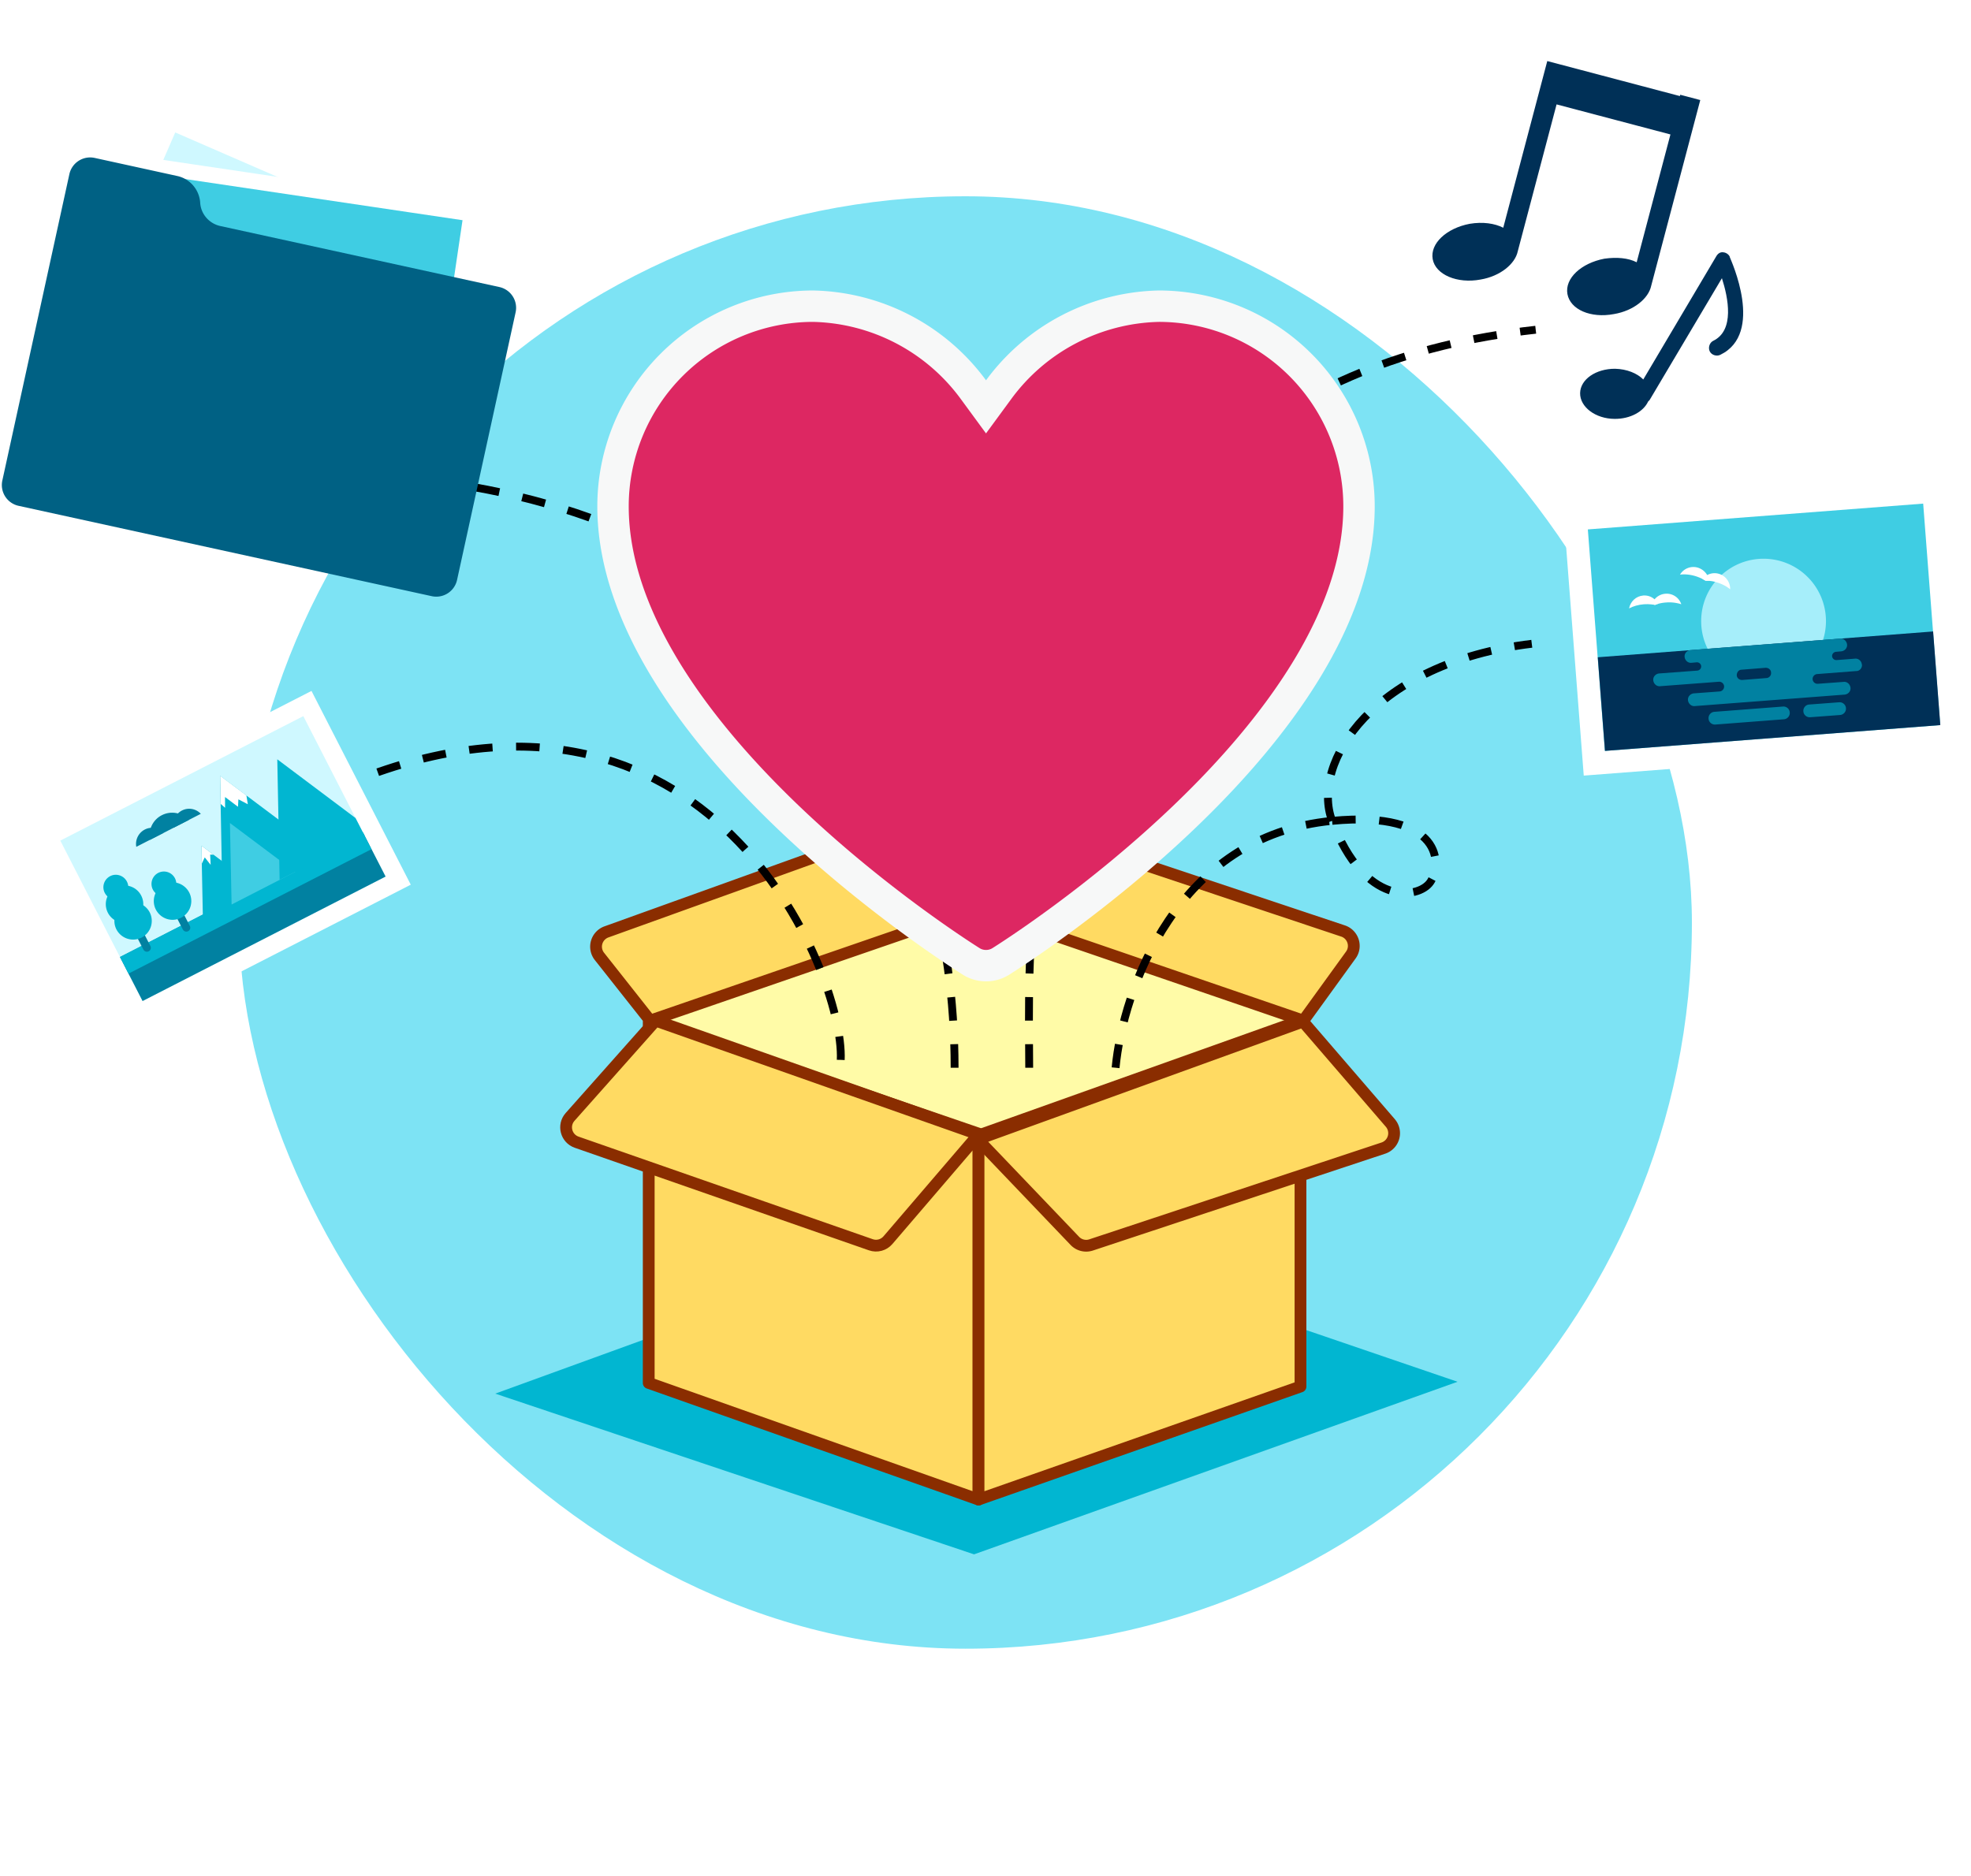 <svg xmlns="http://www.w3.org/2000/svg" width="251" height="239" fill="none"><g filter="url(#A)"><path d="M122.867 212.1c52.19 0 94.5-42.31 94.5-94.5s-42.31-94.5-94.5-94.5-94.5 42.31-94.5 94.5 42.31 94.5 94.5 94.5z" stroke="#fff" stroke-width="4"/></g><rect x="30.457" y="25" width="185" height="185" rx="92.5" fill="#7de3f4"/><path d="M124.59 155.153L185.612 176l-61.568 21.982-60.978-20.472 61.523-22.356z" fill="#01b6d1"/><path d="M83.613 118.75l41.275-2.75 40.725 2.75v28.05l-40.725 2.2-41.275-2.2v-28.05z" fill="#fffba7"/><g fill="#ffda62" stroke="#8a2d00" stroke-width="1.5" stroke-linejoin="round"><path d="M124.613 115.587L82.8 130l-6.463-8.18a2 2 0 0 1 .892-3.122l36.8-13.238a2 2 0 0 1 2.18.562l8.394 9.564zm46.417 2.995l-36.44-12.164a2 2 0 0 0-2.128.568l-7.85 8.83L165.977 130l6.04-8.348c.8-1.094.293-2.642-.987-3.07zM82.613 176.15V130l42 14.393V191l-42-14.85z"/><path d="M165.613 130l-41 14.622V191l41-14.393V130zm-41 14.5L83.492 130l-10.895 12.267c-.945 1.064-.507 2.748.837 3.217L110.9 158.55c.777.272 1.64.04 2.177-.587l11.538-13.463z"/><path d="M177.05 143.032l-11.126-12.91-41.413 14.994 12.365 12.938a2 2 0 0 0 2.075.517l37.213-12.334a2 2 0 0 0 .886-3.204z"/></g><path d="M107.066 135c.5-11.167-17-53.5-62-35.5m76.5 36.5c0-34.5-18.5-66.5-61.5-74m71 74c0-18-3.5-86.5 64.5-94m-53.5 94c.934-9.904 7.797-29.562 27.578-31.446m0 0c14.22-1.354 14.004 5.64 12.496 7.808s-8.36 3.123-12.496-7.808zm0 0C166.853 97.18 174.9 84.43 195.066 82" stroke="#000" stroke-dasharray="3 3"/><path d="M136.153 41.926A26 26 0 0 1 147.587 39a25.5 25.5 0 0 1 25.479 25.5c0 7.058-2.613 14.124-6.715 20.85-4.098 6.72-9.614 13-15.243 18.416-11.238 10.832-22.728 18.11-23.685 18.71-.556.343-1.197.524-1.85.522h-.013c-.653.002-1.294-.18-1.85-.522-.957-.602-12.447-7.88-23.685-18.71-5.63-5.426-11.145-11.695-15.243-18.416-4.102-6.727-6.716-13.793-6.716-20.85a25.5 25.5 0 0 1 25.48-25.5 25.99 25.99 0 0 1 20.407 10.622l1.613 2.2 1.614-2.2c2.36-3.22 5.43-5.854 8.973-7.696z" fill="#dd2762" stroke="#f7f8f8" stroke-width="4"/><g stroke="#fff" stroke-width="2"><path d="M12.438 37.078l9.36-21.524 38.88 16.91-9.36 21.524-38.88-16.91z" fill="#cff8ff"/><path d="M14.664 44.197L18.1 20.98l41.937 6.225L56.6 50.422l-41.937-6.225z" fill="#3fcde3"/></g><path d="M25.494 25.808c-.12-1.66-1.302-3.037-2.918-3.39l-10.507-2.3a2.71 2.71 0 0 0-3.237 2.075l-8.532 39a2.71 2.71 0 0 0 2.075 3.237L54.97 75.934a2.71 2.71 0 0 0 3.237-2.075l7.452-34.063a2.71 2.71 0 0 0-2.075-3.237L27.99 28.774c-1.38-.332-2.42-1.527-2.497-2.966z" fill="#006184"/><path d="M247.63 61l-48.565 3.737 2.62 34.054 48.565-3.737L247.63 61z" fill="#fff"/><path d="M247.08 92.36l-2.17-28.213-42.704 3.286 2.17 28.213 42.704-3.286z" fill="#3fcde3"/><path d="M224.584 87.057a7.95 7.95 0 0 0 7.946-7.945 7.95 7.95 0 0 0-7.946-7.945c-4.388 0-7.945 3.557-7.945 7.945s3.557 7.945 7.945 7.945z" fill="#a6eefa"/><path d="M247.093 92.356l-.917-11.924-42.704 3.286.917 11.924 42.704-3.286z" fill="#003057"/><g fill="#fff"><path d="M211.168 76.905c-.142.04-.284.08-.405.142-.142-.02-.284-.06-.426-.06-.324-.04-.648-.04-.993-.02-.71.06-1.358.243-1.885.527.162-.872.872-1.56 1.804-1.642.547-.04 1.054.142 1.44.486.203.142.365.345.466.568z"/><path d="M214.107 76.965a5 5 0 0 0-1.946-.223c-.344.02-.67.08-.973.162-.14.04-.283.08-.405.142-.142-.02-.284-.06-.426-.06.08-.243.203-.466.365-.67a1.97 1.97 0 0 1 1.358-.689 1.96 1.96 0 0 1 2.027 1.338zm3.507-2.98c-.142-.02-.284-.02-.426-.02-.12-.08-.243-.142-.385-.223a6.14 6.14 0 0 0-.912-.365c-.7-.203-1.358-.264-1.946-.182.446-.77 1.38-1.155 2.27-.892.527.162.933.507 1.196.953.102.223.162.466.203.73z"/><path d="M220.33 75.058c-.467-.385-1.054-.69-1.744-.892a4.11 4.11 0 0 0-.973-.182c-.14-.02-.283-.02-.425-.02-.122-.08-.243-.142-.385-.223.162-.203.365-.365.588-.486.445-.243.993-.324 1.52-.162.87.263 1.44 1.074 1.42 1.966z"/></g><path d="M237.1 84.645c-.04-.446-.426-.8-.872-.75l-2.35.182a.54.54 0 0 1-.567-.486.54.54 0 0 1 .486-.567l.67-.06c.446-.04.8-.426.75-.87s-.426-.8-.872-.75L215.28 82.8c-.446.04-.8.426-.75.872s.426.8.872.75l.67-.06a.54.54 0 0 1 .567.487.54.54 0 0 1-.486.567l-4.865.365c-.446.04-.8.426-.75.872s.426.8.872.75l7.48-.567a.63.63 0 0 1 .67.567.63.63 0 0 1-.567.669l-3.284.243c-.446.04-.8.426-.75.87s.426.8.872.75l19.073-1.46c.446-.04.8-.426.75-.872s-.426-.8-.872-.75l-3.284.243c-.344.02-.628-.223-.668-.567a.63.63 0 0 1 .567-.67l4.966-.385c.446.02.8-.385.75-.83zm-9.932 6.972l-8.715.67c-.446.04-.852-.304-.872-.75-.04-.446.304-.85.75-.872l8.716-.67c.446-.04.85.304.87.75.04.446-.304.85-.75.87zm7.156-.545l-3.8.284c-.446.04-.85-.304-.87-.75-.04-.446.304-.85.75-.87l3.8-.284c.446-.04.85.304.872.75.04.446-.304.83-.75.87z" fill="#0181a1"/><path d="M224.93 86.367l-3.06.243c-.365.02-.7-.243-.7-.608s.244-.7.608-.7l3.06-.243c.365-.02.7.243.7.608.04.365-.243.7-.608.7zm-4.642-53.65c-.14-.336-.514-.558-.84-.58-.386-.06-.697.178-.882.5l-9.3 15.697c-.8-.806-2.1-1.322-3.586-1.364-2.443-.01-4.43 1.346-4.458 3.104s1.95 3.268 4.394 3.28c2.02.014 3.685-.943 4.264-2.205.037-.063.174-.15.2-.213l9.2-15.5c.8 2.5 1.645 6.636-1.1 7.972-.473.227-.68.864-.454 1.337s.864.68 1.337.454c5.67-2.724 1.38-12.026 1.215-12.46zm-6.368-20.482l-16.88-4.458-5.607 21.23c-1.087-.556-2.613-.78-4.272-.5-2.967.563-5.07 2.52-4.712 4.5s3.13 3.16 6.096 2.598c2.5-.42 4.398-1.98 4.737-3.596l4.943-18.712 14.5 3.828-4.3 16.28c-1.086-.556-2.552-.674-4.107-.456-2.967.563-5.07 2.52-4.712 4.5s2.964 3.117 5.93 2.554c2.5-.42 4.4-1.98 4.738-3.596l6.25-23.663-2.552-.674-.044.168z" fill="#003057"/><path d="M39.667 88.005l-35.195 18.03 12.643 24.68 35.195-18.03-12.643-24.68z" fill="#fff"/><path d="M7.68 107.07l10.475 20.446 30.947-15.855-10.475-20.446L7.68 107.07z" fill="#cff8ff"/><path d="M49.104 111.65l-2.874-5.6-30.947 15.854 2.874 5.6 30.947-15.854z" fill="#0181a1"/><g fill="#01b6d1"><path d="M47.31 108.16l-1.088-2.124-30.948 15.854 1.088 2.124L47.31 108.16z"/><path d="M33.143 113.33l-7.303 3.748-.187-9.363 7.5 5.615z"/><path d="M41.607 108.993l-13.26 6.8-.25-13.394-.07-3.587 13.58 10.182z"/></g><path d="M29.282 104.83l.212 10.38 8.094-4.156-8.306-6.223z" fill="#3fcde3"/><path d="M45.276 104.196l1.192 2.316-10.86 5.556-.296-15.352 9.964 7.48z" fill="#01b6d1"/><path d="M31.38 101.323l.18 1.116-1.2-.625-.053.948-1.65-1.244.006 1.372-.558-.493-.07-3.588 3.352 2.513zm-4.186 7.547l-.43-.015.06 1.302-.75-.952-.373.793-.046-2.284 1.54 1.156z" fill="#fff"/><path d="M23.73 118.165l-2.145-4.16m-2.878 6.72l-4.062-7.9" stroke-linejoin="round" stroke="#0181a1" stroke-miterlimit="10" stroke-linecap="round"/><g fill="#01b6d1"><path d="M23.61 116.508c.962-.9 1.01-2.41.1-3.373s-2.41-1.01-3.373-.1-1.01 2.41-.1 3.373 2.41 1.01 3.373.1z"/><path d="M22.445 112.433a1.58 1.58 0 1 0-1.416 1.728 1.58 1.58 0 0 0 1.416-1.728zm-4.313 3.467c.405-1.254-.284-2.598-1.54-3.003a2.39 2.39 0 0 0-3.003 1.539c-.404 1.254.284 2.6 1.54 3.003s2.6-.284 3.003-1.54z"/><path d="M14.828 118.388c-.597-1.176-.134-2.594 1.034-3.206a2.39 2.39 0 0 1 3.206 1.034 2.39 2.39 0 0 1-1.033 3.206 2.4 2.4 0 0 1-3.206-1.034zm-1.488-4.664c-.4-.776-.082-1.728.694-2.128s1.728-.082 2.128.695.082 1.728-.694 2.128-1.728.082-2.128-.695z"/></g><g fill="#0181a1"><path d="M18.43 105.666a2.06 2.06 0 0 0-1.073 2.198l3.477-1.78c-.613-.652-1.585-.843-2.404-.418zm4.738-2.428a2.06 2.06 0 0 0-1.073 2.2l3.477-1.78c-.613-.65-1.585-.843-2.404-.418z"/><path d="M20.612 103.83c-1.176.598-1.765 1.9-1.524 3.152l4.96-2.54c-.853-.93-2.26-1.21-3.435-.612z"/></g><defs><filter id="A" x="22.367" y="19.1" width="201" height="201" filterUnits="userSpaceOnUse" color-interpolation-filters="sRGB"><feFlood flood-opacity="0" result="A"/><feColorMatrix in="SourceAlpha" values="0 0 0 0 0 0 0 0 0 0 0 0 0 0 0 0 0 0 127 0"/><feOffset dy="2"/><feGaussianBlur stdDeviation="2"/><feColorMatrix values="0 0 0 0 0 0 0 0 0 0 0 0 0 0 0 0 0 0 0.3 0"/><feBlend in2="A"/><feBlend in="SourceGraphic"/></filter></defs></svg>